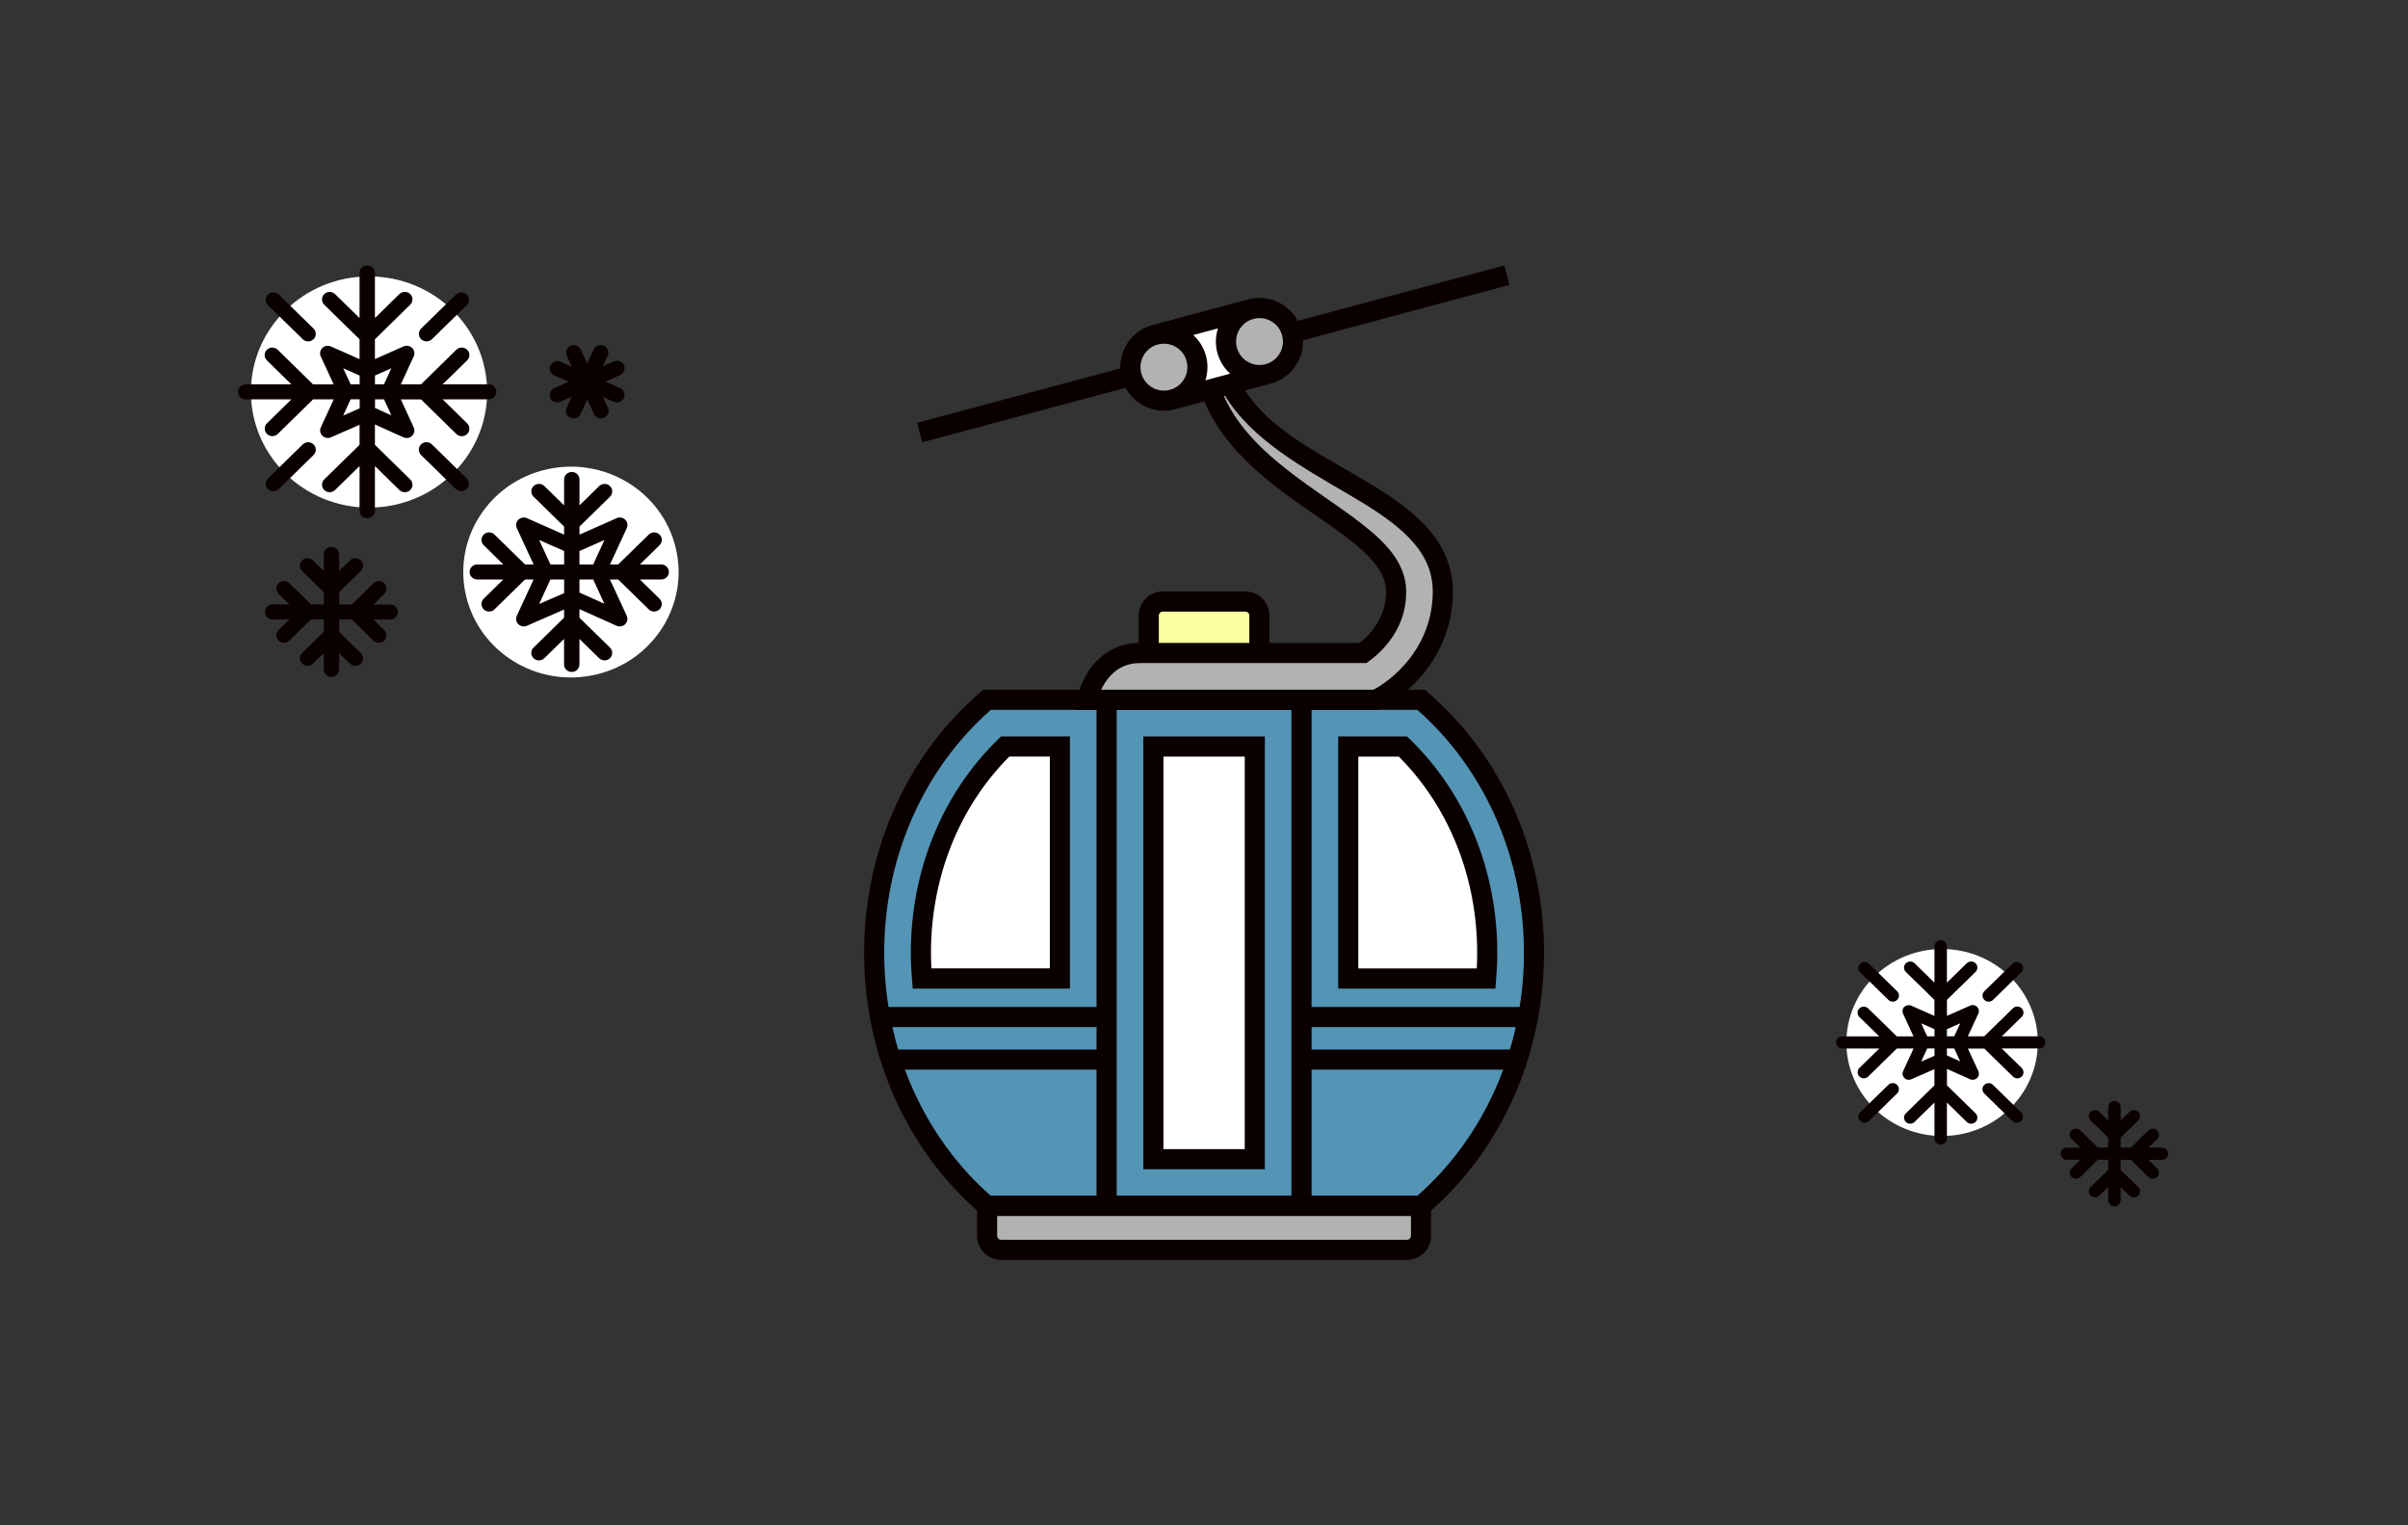 <?xml version="1.0" encoding="UTF-8"?>
<svg id="_レイヤー_1" data-name="レイヤー 1" xmlns="http://www.w3.org/2000/svg" xmlns:xlink="http://www.w3.org/1999/xlink" viewBox="0 0 600 380">
  <rect x="0" y="0" width="600" height="380" fill="#333333" stroke="none"/>
  <defs>
    <style>
      .cls-1 {
        fill: none;
      }

      .cls-2 {
        fill: #0a0000;
      }

      .cls-3 {
        fill: #5494b5;
      }

      .cls-4 {
        fill: #faff9f;
      }

      .cls-5 {
        fill: #fff;
      }

      .cls-6 {
        clip-path: url(#clippath);
      }

      .cls-7 {
        fill: #b2b2b2;
      }
    </style>
    <clipPath id="clippath">
      <rect class="cls-1" width="600" height="380"/>
    </clipPath>
  </defs>
  <g class="cls-6">
    <g>
      <path class="cls-3" d="M217.81,237.38c0,25.61,11.01,48.4,28.15,63.05h108.12c17.14-14.64,28.15-37.44,28.15-63.05s-11.01-48.41-28.15-63.05h-108.12c-17.13,14.64-28.15,37.44-28.15,63.05Z"/>
      <path class="cls-2" d="M245.03,302.94l-.7-.6c-17.7-15.14-29.02-38.62-29.02-64.96,0-26.33,11.32-49.82,29.02-64.95l.7-.6h109.97l.7.6c17.7,15.13,29.02,38.62,29.02,64.95s-11.32,49.82-29.02,64.96l-.7.6h-109.97ZM353.15,297.92c16.16-14.18,26.57-36,26.57-60.54s-10.41-46.37-26.57-60.54h-106.26c-16.17,14.17-26.58,36.01-26.57,60.54,0,24.54,10.41,46.37,26.57,60.54h106.26Z"/>
      <path class="cls-2" d="M273.23,302.94v-131.11h53.58v131.11h-53.58ZM278.24,297.93h43.55v-121.09h-43.55v121.09Z"/>
      <path class="cls-5" d="M312.65,288.78h-25.27v-102.8h25.27v102.8Z"/>
      <path class="cls-5" d="M370.3,243.77c.18-2.11.28-4.24.28-6.39,0-19.9-7.61-38.4-21-51.4h-13.63v57.79h34.35Z"/>
      <path class="cls-5" d="M264.09,243.77v-57.79h-13.63c-13.4,13-21.01,31.5-21.01,51.4,0,2.15.11,4.28.28,6.39h34.35Z"/>
      <path class="cls-2" d="M227.43,246.28l-.19-2.3c-.18-2.17-.29-4.37-.29-6.6,0-20.53,7.85-39.7,21.76-53.2l.73-.71h17.15v62.81h-39.16ZM261.59,241.26v-52.78h-10.1c-12.44,12.46-19.52,29.99-19.52,48.89,0,1.3.04,2.59.11,3.88h29.51Z"/>
      <path class="cls-2" d="M333.44,246.28v-62.81h17.15l.73.71c13.92,13.5,21.76,32.66,21.76,53.2,0,2.23-.11,4.43-.29,6.6l-.19,2.3h-39.16ZM338.45,241.27h29.51c.07-1.29.11-2.59.11-3.89,0-18.9-7.09-36.43-19.52-48.89h-10.1v52.78h0Z"/>
      <path class="cls-2" d="M284.88,291.29v-107.81h30.28v107.81h-30.28ZM289.89,286.28h20.26v-97.79h-20.26v97.79Z"/>
      <path class="cls-2" d="M219.28,255.88v-5.01h56.46v5.01h-56.46Z"/>
      <path class="cls-2" d="M222.38,266.48v-5.01h53.35v5.01h-53.35Z"/>
      <path class="cls-2" d="M324.3,255.88v-5.01h56.46v5.01h-56.46Z"/>
      <path class="cls-2" d="M324.3,266.48v-5.01h53.36v5.01h-53.36Z"/>
      <path class="cls-7" d="M245.96,300.43v7.43c0,1.93,1.56,3.5,3.49,3.5h101.13c1.93,0,3.49-1.56,3.49-3.5v-7.43h-108.12Z"/>
      <path class="cls-2" d="M249.45,313.87c-3.32,0-6-2.69-6-6v-9.94h113.13v9.94c0,3.31-2.69,6-6,6h-101.13ZM248.46,307.87c0,.55.44.99.99.99h101.13c.54,0,.99-.44.99-.99v-4.93h-103.11v4.93Z"/>
      <g>
        <path class="cls-5" d="M483.91,283.01c13.17,0,23.85-10.43,23.85-23.29s-10.68-23.29-23.85-23.29-23.85,10.43-23.85,23.29,10.68,23.29,23.85,23.29Z"/>
        <g>
          <path class="cls-2" d="M464.59,279.72c.39,0,.79-.15,1.09-.45l7.02-6.86c.6-.59.6-1.55,0-2.14-.6-.59-1.59-.59-2.19,0l-7.02,6.86c-.6.59-.6,1.55,0,2.14.3.29.7.45,1.1.45Z"/>
          <path class="cls-2" d="M495.52,249.54c.39,0,.79-.15,1.1-.45l7.02-6.86c.6-.59.6-1.55,0-2.14-.6-.59-1.59-.59-2.19,0l-7.02,6.86c-.6.59-.6,1.55,0,2.14.3.3.7.45,1.09.45Z"/>
          <path class="cls-2" d="M496.6,270.28c-.6-.59-1.59-.59-2.19,0-.6.59-.6,1.55,0,2.14l7.02,6.86c.3.29.7.45,1.09.45s.79-.15,1.09-.45c.6-.59.6-1.55,0-2.14l-7.02-6.86Z"/>
          <path class="cls-2" d="M470.52,249.09c.3.3.7.45,1.09.45s.79-.15,1.1-.45c.6-.59.6-1.55,0-2.14l-7.02-6.86c-.6-.59-1.59-.59-2.19,0-.6.59-.6,1.55,0,2.14l7.02,6.86Z"/>
          <path class="cls-2" d="M498.79,261.2h9.29c.86,0,1.55-.68,1.55-1.52s-.69-1.51-1.55-1.51h-9.29l4.95-4.83c.6-.59.6-1.55,0-2.14-.6-.59-1.59-.59-2.19,0l-7.13,6.97h-4.09l2.61-5.65c.27-.58.13-1.24-.31-1.69-.46-.45-1.14-.57-1.73-.3l-5.78,2.55v-3.99l7.13-6.97c.6-.59.6-1.55,0-2.14-.6-.59-1.59-.59-2.19,0l-4.95,4.83v-9.06c0-.84-.69-1.51-1.55-1.51s-1.55.68-1.55,1.51v9.07l-4.95-4.83c-.6-.59-1.59-.59-2.19,0-.6.59-.6,1.55,0,2.14l7.13,6.97v3.99l-5.78-2.55c-.59-.26-1.27-.13-1.73.31-.46.45-.58,1.12-.31,1.69l2.61,5.65h-4.17l-7.13-6.97c-.6-.59-1.58-.59-2.19,0-.6.59-.6,1.55,0,2.14l4.95,4.83h-9.2c-.86,0-1.55.68-1.55,1.52s.69,1.51,1.55,1.51h9.21l-4.95,4.83c-.6.59-.6,1.55,0,2.14.3.29.7.45,1.09.45s.79-.15,1.1-.45l7.13-6.97h4.17l-2.61,5.65c-.27.57-.13,1.24.31,1.69.3.29.69.45,1.09.45.21,0,.42-.04.63-.13l5.78-2.52v4.03l-7.13,6.97c-.6.59-.6,1.55,0,2.14.6.59,1.59.59,2.19,0l4.95-4.83v8.99c0,.84.69,1.51,1.55,1.51s1.55-.68,1.55-1.51v-8.99l4.95,4.83c.3.3.7.45,1.09.45s.79-.15,1.1-.45c.6-.59.6-1.55,0-2.14l-7.13-6.97v-4.1l5.77,2.58c.59.26,1.28.14,1.74-.3.46-.45.58-1.12.32-1.69l-2.61-5.65h4.09l7.13,6.97c.3.3.7.45,1.09.45s.79-.15,1.09-.45c.6-.59.6-1.55,0-2.14l-4.95-4.83v-.02ZM482.02,263.02l-3.33,1.45,1.51-3.27h1.82v1.82ZM482.02,258.18h-1.82l-1.5-3.24,3.32,1.46v1.78ZM485.11,262.93v-1.73h1.82l1.49,3.22-3.31-1.48ZM486.93,258.18h-1.82v-1.78l3.32-1.46-1.5,3.24Z"/>
        </g>
        <path class="cls-2" d="M538.73,285.91h-3.41l2.18-2.14c.6-.59.6-1.55,0-2.14-.6-.59-1.58-.59-2.19,0l-4.35,4.26h-2.56v-2.5l4.38-4.25c.6-.59.6-1.55,0-2.14-.6-.59-1.59-.59-2.19,0l-2.19,2.13v-3.32c0-.84-.69-1.51-1.55-1.51s-1.55.68-1.55,1.51v3.32l-2.19-2.13c-.6-.59-1.59-.59-2.19,0-.6.59-.6,1.55,0,2.14l4.38,4.25v2.49h-2.59l-4.35-4.26c-.6-.59-1.59-.59-2.19,0-.6.59-.6,1.55,0,2.14l2.18,2.14h-3.36c-.86,0-1.55.68-1.55,1.52s.69,1.51,1.55,1.51h3.36l-2.18,2.14c-.6.59-.6,1.55,0,2.14.3.3.69.44,1.1.44s.79-.15,1.09-.45l4.35-4.27h2.59v2.53l-4.38,4.25c-.6.59-.6,1.55,0,2.14.3.29.7.45,1.09.45s.79-.14,1.1-.44l2.19-2.13v3.28c0,.84.69,1.52,1.55,1.52s1.55-.68,1.55-1.52v-3.28l2.19,2.13c.6.59,1.59.59,2.19,0,.6-.59.6-1.55,0-2.14l-4.38-4.25v-2.53h2.55l4.35,4.27c.3.3.7.45,1.09.45s.79-.14,1.09-.44c.6-.59.6-1.55,0-2.14l-2.18-2.14h3.4c.86,0,1.55-.68,1.55-1.51s-.69-1.52-1.55-1.52h.01Z"/>
      </g>
      <g>
        <path class="cls-5" d="M148.37,168.08c14.43-3.3,23.38-17.43,20.01-31.55-3.37-14.12-17.8-22.89-32.23-19.58-14.43,3.3-23.38,17.43-20.01,31.55,3.38,14.12,17.81,22.89,32.23,19.58Z"/>
        <path class="cls-5" d="M91.95,126.46c16.25,0,29.43-12.9,29.43-28.8s-13.18-28.8-29.43-28.8-29.43,12.9-29.43,28.8,13.18,28.8,29.43,28.8Z"/>
        <path class="cls-2" d="M164.76,140.62h-5.32l4.91-4.8c.74-.73.74-1.91,0-2.64-.74-.73-1.96-.73-2.7,0l-7.61,7.44h-2.05l4.19-9.06c.33-.71.16-1.54-.39-2.09-.56-.55-1.42-.7-2.14-.38l-9.26,4.1v-2.01l7.61-7.44c.74-.73.74-1.91,0-2.64-.74-.73-1.96-.73-2.7,0l-4.91,4.8v-6.45c0-1.04-.85-1.87-1.91-1.87s-1.92.84-1.92,1.87v6.45l-4.91-4.8c-.74-.73-1.96-.73-2.7,0-.74.73-.74,1.91,0,2.64l7.61,7.44v2.01l-9.26-4.1c-.73-.32-1.57-.16-2.14.38-.56.55-.72,1.39-.39,2.09l4.19,9.06h-2.14l-7.6-7.44c-.74-.73-1.96-.73-2.7,0-.74.73-.74,1.91,0,2.64l4.9,4.8h-6.5c-1.06,0-1.91.84-1.91,1.87s.85,1.87,1.91,1.87h6.5l-4.9,4.8c-.74.73-.74,1.91,0,2.64.37.36.87.55,1.35.55s.98-.19,1.35-.55l7.6-7.44h2.14l-4.19,9.06c-.33.7-.18,1.54.39,2.09.37.36.85.55,1.35.55.26,0,.52-.05.77-.16l9.27-4.05v2.04l-7.61,7.44c-.74.73-.74,1.91,0,2.64.74.73,1.96.73,2.7,0l4.91-4.8v6.36c0,1.04.85,1.87,1.92,1.87s1.91-.84,1.91-1.87v-6.36l4.91,4.8c.37.36.87.55,1.35.55s.98-.19,1.35-.55c.74-.73.74-1.91,0-2.64l-7.61-7.44v-2.14l9.24,4.14c.73.32,1.59.18,2.15-.38.56-.55.72-1.39.4-2.09l-4.19-9.06h2.05l7.61,7.44c.37.36.87.55,1.35.55s.98-.19,1.35-.55c.74-.73.74-1.91,0-2.64l-4.91-4.8h5.32c1.06,0,1.92-.84,1.92-1.87s-.85-1.87-1.92-1.87h-.01ZM140.57,147.76l-6.24,2.72,2.82-6.12h3.42v3.4ZM140.57,140.62h-3.42l-2.81-6.1,6.23,2.75v3.34ZM144.38,147.64v-3.28h3.42l2.8,6.05-6.21-2.78ZM147.8,140.62h-3.42v-3.34l6.23-2.75-2.81,6.1Z"/>
        <path class="cls-2" d="M97.25,150.6h-4.2l2.69-2.64c.74-.73.74-1.91,0-2.64-.74-.73-1.96-.73-2.7,0l-5.37,5.27h-3.16v-3.09l5.4-5.26c.74-.73.74-1.91,0-2.64-.74-.73-1.96-.73-2.7,0l-2.7,2.63v-4.11c0-1.04-.85-1.87-1.91-1.87s-1.92.84-1.92,1.87v4.11l-2.7-2.63c-.74-.73-1.96-.73-2.7,0-.74.73-.74,1.91,0,2.64l5.4,5.26v3.07h-3.2l-5.37-5.27c-.74-.73-1.96-.73-2.7,0-.74.73-.74,1.91,0,2.64l2.69,2.64h-4.15c-1.06,0-1.91.84-1.91,1.87s.85,1.87,1.91,1.87h4.15l-2.69,2.64c-.74.73-.74,1.91,0,2.64.37.36.85.54,1.35.54s.98-.19,1.35-.55l5.37-5.29h3.2v3.13l-5.4,5.26c-.74.73-.74,1.91,0,2.64.37.36.87.55,1.35.55s.98-.18,1.35-.54l2.7-2.63v4.06c0,1.04.85,1.87,1.92,1.87s1.91-.84,1.91-1.87v-4.06l2.7,2.63c.74.73,1.96.73,2.7,0,.74-.73.74-1.91,0-2.64l-5.4-5.26v-3.13h3.14l5.37,5.29c.37.36.87.55,1.35.55s.98-.18,1.35-.54c.74-.73.74-1.91,0-2.64l-2.69-2.64h4.2c1.06,0,1.91-.84,1.91-1.87s-.85-1.87-1.91-1.87h.01Z"/>
        <path class="cls-2" d="M137.12,99.17c.44.94,1.57,1.36,2.52.93l2.82-1.25-1.28,2.76c-.44.94,0,2.05.95,2.47.26.11.52.16.79.16.73,0,1.42-.4,1.74-1.11l1.67-3.61,1.67,3.61c.32.69,1.02,1.11,1.74,1.11.26,0,.52-.05.79-.16.96-.43,1.39-1.54.95-2.47l-1.25-2.72,2.7,1.21c.96.43,2.09.01,2.53-.92.44-.94.01-2.05-.94-2.48l-3.66-1.65,3.66-1.62c.96-.43,1.39-1.54.95-2.47-.44-.94-1.57-1.36-2.52-.93l-2.78,1.23,1.24-2.64c.44-.94.01-2.05-.94-2.48-.96-.43-2.1-.01-2.54.92l-1.63,3.49-1.61-3.48c-.44-.94-1.56-1.36-2.52-.93-.96.43-1.39,1.54-.95,2.47l1.28,2.76-2.83-1.25c-.96-.43-2.09,0-2.52.93-.44.94,0,2.05.95,2.47l3.58,1.58-3.58,1.58c-.96.43-1.39,1.54-.95,2.47l-.03.03Z"/>
        <g>
          <path class="cls-2" d="M107.61,110.71c-.74-.73-1.96-.73-2.7,0-.74.73-.74,1.91,0,2.64l8.67,8.48c.37.36.87.55,1.35.55s.98-.19,1.35-.55c.74-.73.74-1.91,0-2.64l-8.67-8.48Z"/>
          <path class="cls-2" d="M68.11,122.39c.48,0,.98-.19,1.35-.55l8.67-8.48c.74-.73.74-1.91,0-2.64-.74-.73-1.96-.73-2.7,0l-8.67,8.48c-.74.73-.74,1.91,0,2.64.37.36.87.55,1.35.55Z"/>
          <path class="cls-2" d="M106.28,85.05c.48,0,.98-.19,1.35-.55l8.67-8.48c.74-.73.74-1.91,0-2.64-.74-.73-1.96-.73-2.7,0l-8.67,8.48c-.74.73-.74,1.91,0,2.64.37.36.87.55,1.35.55Z"/>
          <path class="cls-2" d="M75.43,84.5c.37.36.87.55,1.35.55s.98-.19,1.35-.55c.74-.73.74-1.91,0-2.64l-8.67-8.48c-.74-.73-1.96-.73-2.7,0-.74.73-.74,1.91,0,2.64l8.67,8.48Z"/>
          <path class="cls-2" d="M110.31,99.48h11.46c1.06,0,1.92-.84,1.92-1.87s-.85-1.87-1.92-1.87h-11.46l6.1-5.97c.74-.73.74-1.91,0-2.64-.74-.73-1.96-.73-2.7,0l-8.8,8.62h-5.04l3.22-6.98c.33-.71.17-1.54-.39-2.09-.56-.55-1.41-.7-2.14-.38l-7.14,3.16v-4.94l8.8-8.62c.74-.73.74-1.91,0-2.64-.74-.73-1.96-.73-2.7,0l-6.1,5.97v-11.21c0-1.04-.85-1.87-1.92-1.87s-1.91.84-1.91,1.87v11.22l-6.1-5.97c-.74-.73-1.96-.73-2.7,0-.74.73-.74,1.91,0,2.64l8.8,8.62v4.94l-7.14-3.16c-.73-.32-1.57-.16-2.14.38-.56.55-.72,1.39-.39,2.09l3.22,6.98h-5.14l-8.8-8.62c-.74-.73-1.96-.73-2.7,0-.74.73-.74,1.91,0,2.64l6.1,5.97h-11.35c-1.06,0-1.92.84-1.92,1.87s.85,1.87,1.92,1.87h11.37l-6.1,5.97c-.74.73-.74,1.91,0,2.64.37.36.87.55,1.35.55s.98-.19,1.35-.55l8.8-8.62h5.14l-3.22,6.99c-.33.7-.17,1.54.39,2.09.37.36.85.55,1.35.55.26,0,.52-.05.77-.16l7.14-3.12v4.99l-8.8,8.62c-.74.73-.74,1.91,0,2.64.74.73,1.96.73,2.7,0l6.1-5.97v11.12c0,1.04.85,1.87,1.91,1.87s1.92-.84,1.92-1.87v-11.12l6.1,5.97c.37.36.87.55,1.35.55s.98-.19,1.35-.55c.74-.73.74-1.91,0-2.64l-8.8-8.62v-5.07l7.12,3.2c.73.32,1.58.18,2.15-.38.56-.55.72-1.39.4-2.09l-3.22-6.98h5.04l8.8,8.62c.37.36.87.55,1.35.55s.98-.19,1.35-.55c.74-.73.74-1.91,0-2.64l-6.1-5.97v-.03ZM89.62,101.73l-4.11,1.79,1.86-4.05h2.25v2.25ZM89.62,95.75h-2.25l-1.85-4,4.09,1.81v2.2ZM93.44,101.63v-2.14h2.25l1.83,3.98-4.08-1.83ZM95.68,95.75h-2.25v-2.2l4.09-1.81-1.85,4Z"/>
        </g>
      </g>
      <path class="cls-4" d="M313.8,162.68v-9.32c0-1.93-1.57-3.49-3.49-3.49h-20.58c-1.93,0-3.49,1.57-3.49,3.49v9.32h27.57Z"/>
      <path class="cls-2" d="M329.33,113.48c-7.88-4.67-15.01-9.71-19.07-16.21l6.37-1.71h0c4.85-1.31,8.04-5.68,8.04-10.48,0-.1-.02-.21-.02-.31l51.5-13.8-1.3-4.84-51.49,13.8c-1.89-3.51-5.57-5.71-9.54-5.71-.93,0-1.88.12-2.82.37h0s-23.78,6.38-23.78,6.38c0,0-.01,0-.02,0-4.85,1.3-8.05,5.68-8.05,10.48,0,.1.02.21.02.32l-50.66,13.57,1.3,4.84,50.65-13.57c1.89,3.51,5.57,5.7,9.54,5.7.93,0,1.88-.12,2.81-.37,0,0,0,0,0,0h0s7.25-1.94,7.25-1.94c5.48,12.74,16.84,20.8,26.66,27.62,5.23,3.62,10.08,6.91,13.46,10.17,3.41,3.3,5.18,6.32,5.18,9.62-.02,4.74-1.89,7.89-4.08,10.42-.86.97-1.76,1.76-2.48,2.34h-22.5v-6.81c0-3.31-2.68-6-6-6h-20.58c-3.32,0-6,2.68-6,6v6.83c-6.19.09-10.28,3.64-12.42,6.92-2.24,3.36-2.89,6.53-2.93,6.71l-.63,3.01h0s75.73,0,75.73,0l1.87-1.01c.48-.27,4.41-2.43,8.41-6.94,4.03-4.49,8.27-11.79,8.27-21.47.02-6.95-3.04-12.59-7.48-17.08-6.65-6.76-16.33-11.54-25.22-16.86Z"/>
      <path class="cls-7" d="M312.31,79.44c.51-.14,1.02-.2,1.52-.2,2.57,0,4.94,1.72,5.64,4.33h0c.14.51.2,1.01.2,1.52,0,2.57-1.72,4.94-4.33,5.64-.51.14-1.02.2-1.51.2-2.57,0-4.94-1.72-5.64-4.33-.14-.51-.2-1.02-.2-1.51,0-2.58,1.72-4.95,4.33-5.64Z"/>
      <path class="cls-5" d="M300.49,88.66c-.56-2.08-1.69-3.85-3.17-5.2l6.15-1.65c-.33,1.05-.51,2.15-.51,3.27,0,.93.12,1.88.37,2.81h0c.56,2.08,1.7,3.85,3.18,5.2l-6.16,1.65c.33-1.05.51-2.15.51-3.27,0-.93-.12-1.88-.37-2.81Z"/>
      <path class="cls-7" d="M290,97.31c-2.57,0-4.94-1.72-5.63-4.33-.14-.51-.2-1.02-.2-1.52,0-2.57,1.72-4.94,4.33-5.64h0c.51-.14,1.02-.2,1.52-.2,2.57,0,4.94,1.72,5.64,4.33.14.51.2,1.02.2,1.52,0,2.56-1.7,4.92-4.29,5.63h-.04s0,.01,0,.01c-.51.13-1.02.2-1.52.2Z"/>
      <path class="cls-4" d="M288.74,153.36c0-.54.44-.99.99-.99h20.58c.54,0,.99.45.99.99v6.81h-22.56v-6.81Z"/>
      <path class="cls-7" d="M350.02,165.55c-3.5,3.92-6.79,5.71-7.11,5.89l-.7.38h-67.84c.44-.91,1.02-1.91,1.76-2.83,1.73-2.09,4.02-3.77,7.93-3.8h56.4l.66-.48c.07-.05.13-.09.19-.14,1.03-.76,2.39-1.9,3.74-3.42,2.7-3.05,5.35-7.56,5.33-13.73,0-5.26-2.87-9.55-6.72-13.23-11.03-10.39-31.24-18.9-38.7-35.5l.3-.08c6.67,10.98,19.7,18.04,30.55,24.43,5.9,3.44,11.34,6.89,15.15,10.8,3.82,3.94,6.03,8.1,6.04,13.57,0,8.16-3.56,14.29-6.99,18.13Z"/>
    </g>
  </g>
</svg>